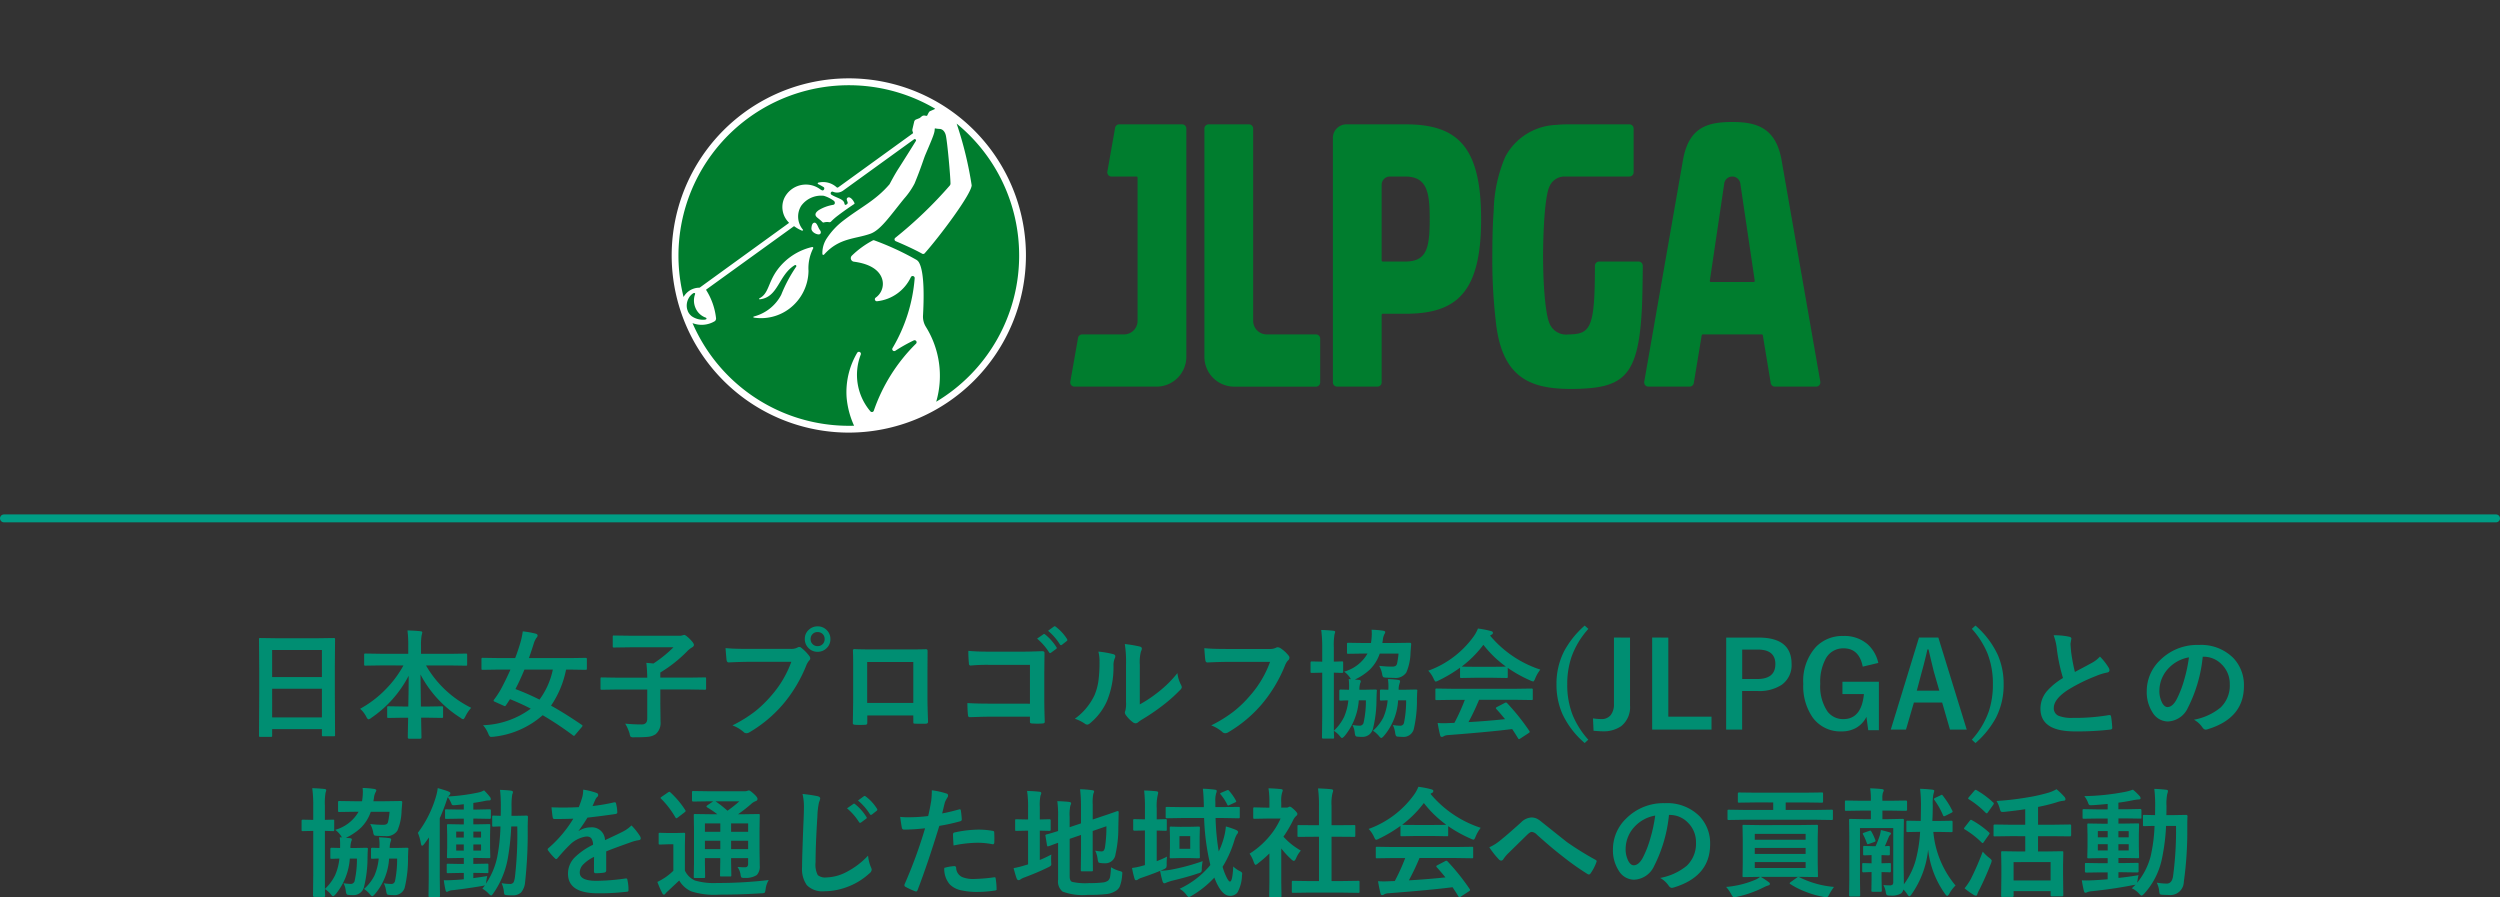 <svg xmlns="http://www.w3.org/2000/svg" width="316" height="113.425"><rect width="100%" height="100%" fill="#333333" stroke="none"/><path d="M34.237 93.14h-1.34a.22.22 0 01-.135-.026.22.22 0 01-.026-.135l.029-5.339v-2.9l-.029-3.918a.249.249 0 01.029-.154.273.273 0 01.139-.022l2.065.029h5.149l2.073-.029q.117 0 .139.037a.273.273 0 01.022.139l-.029 3.472v3.331l.029 5.27q0 .125-.029.146a.252.252 0 01-.132.022h-1.333q-.125 0-.146-.029a.273.273 0 01-.022-.139v-.729H34.4v.813q0 .117-.029.139a.252.252 0 01-.134.022zm.161-2.461h6.292v-3.626H34.4zm0-8.518v3.42h6.292v-3.42zm13.711 1.948l-1.919.029q-.117 0-.139-.029a.252.252 0 01-.022-.132v-1.208q0-.117.029-.139a.252.252 0 01.132-.022l1.919.029h3.494v-1a13.99 13.99 0 00-.1-1.948q.967.022 1.648.1.227.022.227.146 0 .029-.088.4a6.9 6.9 0 00-.073 1.26v1.047h3.735l1.934-.029q.117 0 .139.029a.252.252 0 01.022.132v1.208q0 .117-.029.139a.252.252 0 01-.132.022l-1.934-.029h-3.105a13.408 13.408 0 005.713 5.354 4.383 4.383 0 00-.732 1.084q-.183.359-.286.359a.775.775 0 01-.315-.168 14.366 14.366 0 01-5.076-5.486l.051 4.05h.776l1.846-.029q.132 0 .154.029a.2.2 0 01.029.132v1.143q0 .11-.029.135a.278.278 0 01-.154.026l-1.846-.029h-.747q.007.754.029 1.721.015.688.015.784 0 .154-.168.154h-1.392q-.168 0-.168-.154 0-.571.044-2.5h-.645l-1.846.029q-.117 0-.139-.029a.252.252 0 01-.022-.132v-1.153q0-.117.029-.139a.252.252 0 01.132-.022l1.846.029h.659q.051-1.919.051-3.889a14.532 14.532 0 01-4.724 5.325.782.782 0 01-.352.183q-.117 0-.286-.33a3.368 3.368 0 00-.776-1 13.655 13.655 0 003.23-2.461 13.555 13.555 0 002.249-3.018zm12.949 7.559a10.729 10.729 0 006.028-2.095q-1.194-.623-2.622-1.2-.308.483-.5.762-.088.125-.146.125a.516.516 0 01-.167-.065l-1.084-.483q-.176-.066-.176-.146a.282.282 0 01.059-.139 11.248 11.248 0 00.857-1.3q.637-1.187 1.216-2.49H62.9l-1.875.029q-.125 0-.146-.029a.252.252 0 01-.022-.132v-1.18a.249.249 0 01.029-.154.273.273 0 01.139-.022l1.875.029h2.219q.33-.85.645-1.9a10.214 10.214 0 00.315-1.472 10.971 10.971 0 011.619.286q.256.059.256.256a.539.539 0 01-.168.3 2.745 2.745 0 00-.315.688q-.227.732-.615 1.846h5.266l1.875-.029q.132 0 .154.037a.215.215 0 01.029.139v1.176q0 .117-.037.139a.3.3 0 01-.146.022l-1.875-.029h-.571a12.243 12.243 0 01-1.901 4.558q1.7.938 3.882 2.424.1.066.1.11a.428.428 0 01-.1.176l-.8.945q-.117.161-.183.161a.235.235 0 01-.132-.066 40.177 40.177 0 00-3.823-2.542 11.181 11.181 0 01-6.217 2.722q-.154.015-.33.015t-.33-.4a3.687 3.687 0 00-.659-1.072zm4.094-4.57a30.055 30.055 0 013.04 1.333 9.679 9.679 0 001.685-3.794h-3.589q-.535 1.303-1.135 2.458zm12.81.059l-1.89.029q-.125 0-.146-.029a.252.252 0 01-.022-.132v-1.23q0-.125.029-.146a.273.273 0 01.139-.022l1.89.029h3.853q-.029-1.187-.117-1.875.1.015.293.029.4.029.6.059a15.724 15.724 0 002.534-2.051h-5.442l-2.073.029q-.117 0-.139-.029a.252.252 0 01-.022-.132v-1.191q0-.125.029-.146a.252.252 0 01.132-.022l2.073.029h6.357a.929.929 0 00.256-.059.772.772 0 01.2-.044q.161 0 .659.483.557.549.557.776 0 .19-.256.33a2.891 2.891 0 00-.645.527 17.105 17.105 0 01-3.347 2.637v.645H87.2l1.89-.029q.117 0 .139.029a.273.273 0 01.022.139v1.23a.22.22 0 01-.026.135.22.22 0 01-.135.026l-1.89-.029h-3.735v1.707l.029 2.373a1.848 1.848 0 01-.63 1.575 2.111 2.111 0 01-1 .33q-.525.058-1.711.058a.81.81 0 01-.439-.066 1.062 1.062 0 01-.132-.4 5.381 5.381 0 00-.557-1.26q1.033.1 2.087.1.7 0 .7-.732v-3.681zM91.71 81.92q.945.1 2.878.1h5.354a1.7 1.7 0 00.828-.154.463.463 0 01.256-.088.339.339 0 01.249.1 5.353 5.353 0 011.025 1.045.515.515 0 01.117.293.417.417 0 01-.146.286 2.137 2.137 0 00-.352.593 17.808 17.808 0 01-2.908 4.878 16.633 16.633 0 01-4.254 3.574.754.754 0 01-.41.132.518.518 0 01-.374-.168 4.427 4.427 0 00-1.392-.82 17.141 17.141 0 002.909-1.81 15.11 15.11 0 001.992-1.941 13.354 13.354 0 002.541-4.285H94.6q-.85 0-2.476.073-.234.015-.286-.3-.047-.374-.128-1.509zm11.638-2.747a1.549 1.549 0 011.2.527 1.537 1.537 0 01.417 1.077 1.539 1.539 0 01-.535 1.2 1.562 1.562 0 01-1.084.41 1.549 1.549 0 01-1.2-.527 1.547 1.547 0 01-.417-1.084 1.512 1.512 0 01.535-1.2 1.578 1.578 0 011.084-.403zm0 .718a.854.854 0 00-.667.286.876.876 0 00-.22.6.862.862 0 00.286.674.859.859 0 00.6.22.854.854 0 00.667-.286.886.886 0 00.22-.608.854.854 0 00-.286-.667.859.859 0 00-.6-.215zm12.093 10.546h-5.815v.886q0 .19-.073.242a.517.517 0 01-.256.051q-.293.015-.593.015t-.593-.015q-.315-.015-.315-.183v-.038q.044-2.336.044-2.981v-4.649q0-.879-.029-1.509 0-.212.168-.212.791.044 2.681.044h3.567q2.117 0 2.82-.029.2 0 .2.227v.073l-.015 2.424v3.582q0 .813.073 2.856 0 .256-.286.256-.352.007-.688.007t-.688-.015q-.139 0-.176-.044a.515.515 0 01-.022-.19zm0-1.589v-5.171h-5.83v5.171zm14.744.1v-4.912h-5.237a21.64 21.64 0 00-2.249.088q-.227 0-.227-.256a15.025 15.025 0 01-.073-1.6q1.047.1 2.5.1h4.453q.754 0 2.373-.059.3 0 .3.212v.044L132 84.937v3.589q0 1.062.059 2.71 0 .19-.271.212-.308.022-.659.022t-.659-.022a.448.448 0 01-.242-.059.3.3 0 01-.044-.2v-.6h-5.156q-.586 0-1.4.029-.894.029-1.062.029-.19 0-.212-.227a14.029 14.029 0 01-.073-1.553q1.172.073 2.761.073zm.9-8.225l.8-.549a.138.138 0 01.088-.037.21.21 0 01.127.058 6.438 6.438 0 011.428 1.6.187.187 0 01.044.11.177.177 0 01-.088.132l-.63.461a.2.2 0 01-.117.051.179.179 0 01-.139-.1 7.577 7.577 0 00-1.513-1.731zm1.384-.989l.747-.542a.2.2 0 01.1-.037.235.235 0 01.132.066 5.844 5.844 0 011.421 1.545.255.255 0 01.044.125.185.185 0 01-.088.146l-.6.469a.219.219 0 01-.117.044.179.179 0 01-.139-.1 7.175 7.175 0 00-1.5-1.721zm11.6 9.3a15.66 15.66 0 002.131-1.4 14.485 14.485 0 002.624-2.551 4.243 4.243 0 00.469 1.512 1.138 1.138 0 01.088.256.6.6 0 01-.227.374 19.2 19.2 0 01-2.219 1.97 26.592 26.592 0 01-2.666 1.8q-.212.139-.432.315a.486.486 0 01-.308.117.681.681 0 01-.315-.117 4.219 4.219 0 01-.9-.916.67.67 0 01-.132-.315.507.507 0 01.059-.227 3.887 3.887 0 00.088-1.143v-4.688a14.437 14.437 0 00-.154-2.615 15.857 15.857 0 011.882.315q.271.066.271.256a.954.954 0 01-.117.381 5.419 5.419 0 00-.139 1.663zm-5.237-6.672a11.8 11.8 0 011.9.33q.242.066.242.271a.527.527 0 01-.044.19 2.285 2.285 0 00-.183 1.018 11.3 11.3 0 01-.813 4.409 7.624 7.624 0 01-2.125 2.815.7.7 0 01-.388.2.536.536 0 01-.286-.117 5.347 5.347 0 00-1.274-.63 7.715 7.715 0 002.49-2.988 7.406 7.406 0 00.483-1.736 18.009 18.009 0 00.146-2.5 4.959 4.959 0 00-.146-1.265zm13.389-.432q.945.1 2.878.1h5.356a1.7 1.7 0 00.828-.154.425.425 0 01.227-.059.781.781 0 01.278.073 4.3 4.3 0 011.1.989.4.4 0 01.1.256.508.508 0 01-.212.374 2.137 2.137 0 00-.344.586 17.956 17.956 0 01-2.907 4.877 16.6 16.6 0 01-4.255 3.575.754.754 0 01-.41.132.518.518 0 01-.374-.169 4.427 4.427 0 00-1.392-.82A17.141 17.141 0 00156 89.881a14.516 14.516 0 001.994-1.941 13.269 13.269 0 002.542-4.278h-5.42q-.9 0-2.476.073-.234.022-.286-.3-.054-.373-.131-1.509zm18.73 9.708a6.518 6.518 0 00.886.088.487.487 0 00.513-.344 12.552 12.552 0 00.3-2.856h-.9a7.941 7.941 0 01-1.787 4.5q-.234.256-.33.256t-.257-.215a2.953 2.953 0 00-.776-.689q.007.315.022.615l.007.202q0 .125-.037.146a.229.229 0 01-.132.022h-1.215q-.145.004-.145-.168l.029-2.622v-5.548h-.029l-1.3.029q-.1 0-.125-.029a.323.323 0 01-.022-.146v-1.114q0-.161.146-.161l1.3.029h.029V81.89a16.118 16.118 0 00-.128-2.263q.828.022 1.538.1.227.022.227.154a2.17 2.17 0 01-.081.3 7.977 7.977 0 00-.088 1.663v1.787l1.018-.029q.117 0 .139.029a.252.252 0 01.022.132v1.113a.249.249 0 01-.029.154.229.229 0 01-.132.022l-.314-.005q-.322-.015-.7-.022v7.338a5.98 5.98 0 001.289-1.736 6.976 6.976 0 00.542-2.1q-.41.007-.74.022l-.242.007q-.117 0-.139-.029a.273.273 0 01-.022-.139V87.31q0-.154.161-.154l1.069.029q.007-.271.007-.491a6.469 6.469 0 00-.051-.857 2.4 2.4 0 01.3.015.837.837 0 01-.139-.2 3.03 3.03 0 00-.735-.757 4.9 4.9 0 002.952-2.285h-.447l-1.963.029a.267.267 0 01-.161-.029.252.252 0 01-.022-.132v-1.083q0-.1.037-.125a.3.3 0 01.146-.022l1.963.029h.886l.044-.315a7.166 7.166 0 00.059-.85 4.386 4.386 0 00-.029-.513 11.475 11.475 0 011.428.117q.3.051.3.183a.625.625 0 01-.11.271 2.061 2.061 0 00-.19.718l-.066.388h1.473l1.992-.029q.183 0 .183.161l-.085 1.087a6.7 6.7 0 01-.527 2.5 1.617 1.617 0 01-1.545.688q-.374 0-.974-.029-.359-.015-.425-.088a.864.864 0 01-.117-.388 3.636 3.636 0 00-.374-1.018 13.918 13.918 0 001.589.1.987.987 0 00.483-.088.5.5 0 00.19-.315 9.273 9.273 0 00.183-1.245H174.4a5.186 5.186 0 01-1.238 2.007 7.2 7.2 0 01-1.911 1.276l.513.044q.242.022.242.183a.734.734 0 01-.081.242 3.094 3.094 0 00-.1.82h.6l1.414-.029q.2 0 .2.125a.2.2 0 01-.007.044q-.015.19-.029.52-.007.388-.015.454a15.413 15.413 0 01-.447 3.823 1.354 1.354 0 01-1.4 1.018 4.532 4.532 0 01-.586-.029.277.277 0 01-.231-.115 1.552 1.552 0 01-.088-.41 2.628 2.628 0 00-.285-.947zm2.593.725a5.567 5.567 0 001.311-1.677 7.146 7.146 0 00.545-2.168q-.344.007-.615.022l-.2.007q-.117 0-.139-.029a.252.252 0 01-.022-.132v-1.084q0-.146.161-.146l.9.029q.015-.256.015-.447a4.981 4.981 0 00-.073-.9 11.281 11.281 0 011.289.1q.256.022.256.183a.959.959 0 01-.059.234 2.49 2.49 0 00-.125.828h.754l1.421-.029q.19 0 .19.125a.2.2 0 01-.007.044q-.015.19-.029.52-.007.388-.015.454a15.931 15.931 0 01-.409 3.898 1.335 1.335 0 01-1.414.945q-.242 0-.6-.029-.19-.022-.234-.11a1.508 1.508 0 01-.1-.4 3.409 3.409 0 00-.286-.959 6.164 6.164 0 00.9.088.463.463 0 00.505-.359 13.717 13.717 0 00.271-2.849h-1.013a7.587 7.587 0 01-1.8 4.5q-.234.256-.33.256t-.256-.2a3.37 3.37 0 00-.792-.715zm10.049-3.9l-1.985.029a.249.249 0 01-.154-.029.252.252 0 01-.022-.132v-1.136q0-.117.029-.139a.3.3 0 01.146-.022l1.985.029h7.991l1.985-.029a.249.249 0 01.154.029.252.252 0 01.022.132v1.128a.22.22 0 01-.026.135.257.257 0 01-.15.026l-1.985-.029h-4.629a28.59 28.59 0 01-1.34 2.82q2.344-.132 4.622-.374-.688-.842-1.091-1.274a.207.207 0 01-.066-.125q0-.073.154-.146l.959-.5a.361.361 0 01.161-.059.241.241 0 01.154.088 27.663 27.663 0 012.793 3.493.232.232 0 01.051.125q0 .073-.125.154l-1.04.681a.453.453 0 01-.176.088q-.059 0-.125-.1-.3-.505-.747-1.172-2.908.366-8.1.762a1.22 1.22 0 00-.542.139.4.4 0 01-.256.088q-.161 0-.205-.212a15.708 15.708 0 01-.315-1.545q.344.029.725.029t.908-.029l.483-.015a25.215 25.215 0 001.318-2.908zm11.1-3.823a4.706 4.706 0 00-.645 1.121q-.146.374-.256.374a1.174 1.174 0 01-.344-.117 16.919 16.919 0 01-2.868-1.594v1.113q0 .117-.029.139a.252.252 0 01-.132.022l-1.7-.029h-2.307l-1.7.029q-.117 0-.139-.029a.252.252 0 01-.022-.132v-1.142a17.366 17.366 0 01-2.717 1.619 1.079 1.079 0 01-.359.139q-.1 0-.271-.374a3.493 3.493 0 00-.674-1 12.164 12.164 0 005.757-4.358 4.682 4.682 0 00.527-.974 11.339 11.339 0 011.619.315q.271.066.271.205a.251.251 0 01-.146.242 1.208 1.208 0 00-.212.132 13.907 13.907 0 006.343 4.295zm-9.924-.388q.264.029 1.648.029h2.307q1.289 0 1.619-.029a13.745 13.745 0 01-2.843-2.75 13.9 13.9 0 01-2.736 2.746zm16-4.761a10.576 10.576 0 00-2.146 3.589 10.686 10.686 0 00-.523 3.415 10.4 10.4 0 00.681 3.882 10.759 10.759 0 001.979 3.118l-.454.425a10.849 10.849 0 01-2.827-3.7 9.14 9.14 0 01-.739-3.725 9.038 9.038 0 01.974-4.2 11.691 11.691 0 012.593-3.223zm5.266 1.1v8.577a3.061 3.061 0 01-1.114 2.617 3.925 3.925 0 01-2.388.652q-.256 0-1.106-.066l-.073-1.567a8.155 8.155 0 001.062.088 1.433 1.433 0 001.2-.535 2.2 2.2 0 00.388-1.384v-8.386zm4.841 0v10h5.457v1.633h-7.5V80.586zm7.317 0h4.109q4.153 0 4.153 3.333a3.037 3.037 0 01-1.238 2.629 5.142 5.142 0 01-3.04.791h-1.971v4.88h-2.021zm2.021 1.516v3.721h1.9q2.292 0 2.292-1.89 0-1.831-2.219-1.831zm17.204 1.688l-1.97.469q-.447-2.314-2.417-2.314a2.487 2.487 0 00-2.241 1.273 6.135 6.135 0 00-.71 3.2 5.663 5.663 0 00.9 3.486 2.432 2.432 0 002.02.986q2.292 0 2.6-3.164h-2.715v-1.56h4.607v6.124h-1.348l-.227-1.692a3.224 3.224 0 01-1.37 1.436 3.662 3.662 0 01-1.75.41 4.317 4.317 0 01-3.684-1.772 6.955 6.955 0 01-1.179-4.241 6.415 6.415 0 011.6-4.666A4.648 4.648 0 01233 80.388a4.457 4.457 0 013.076 1.055 4.486 4.486 0 011.342 2.352zm7.588-3.208l3.589 11.637h-2.117l-.989-3.42h-3.574l-1 3.42h-1.922l3.567-11.638zm.125 6.716l-.681-2.358q-.132-.5-.688-2.864h-.132q-.374 1.633-.718 2.849l-.63 2.373zm4.57-8.232a11.053 11.053 0 012.82 3.713 9.136 9.136 0 01.739 3.711 9.1 9.1 0 01-.967 4.219 11.465 11.465 0 01-2.593 3.21l-.46-.429a10.439 10.439 0 002.146-3.582 10.644 10.644 0 00.514-3.418 10.468 10.468 0 00-.674-3.882 10.731 10.731 0 00-1.985-3.127zm9.88 1.23a8.5 8.5 0 011.97.183q.271.066.271.234l-.11.63q0 .146.073 1.011a22.769 22.769 0 00.483 2.578q.447-.242 1.1-.586l1.032-.556a3.819 3.819 0 001.033-.806 7.484 7.484 0 011.1 1.406.586.586 0 01.1.315q0 .256-.3.3a7.194 7.194 0 00-1.443.454 21.6 21.6 0 00-3.523 1.75q-1.767 1.165-1.767 2.271a1.024 1.024 0 00.623 1 4.525 4.525 0 001.765.256 25.626 25.626 0 004.578-.352.8.8 0 01.1-.007q.139 0 .176.19a13.045 13.045 0 01.146 1.4q.022.227-.271.249a35.252 35.252 0 01-4.468.227q-4.336 0-4.336-2.878a3.406 3.406 0 01.872-2.271 8.667 8.667 0 011.978-1.6 21.6 21.6 0 01-.776-3.655 7.155 7.155 0 00-.406-1.744zm18.845 2.7a18.147 18.147 0 01-1.875 6.46A2.916 2.916 0 01274 91.195a2.285 2.285 0 01-1.919-1.143 4.734 4.734 0 01-.732-2.71 5.379 5.379 0 011.692-3.9 6.608 6.608 0 014.878-1.919 5.748 5.748 0 014.395 1.67 4.96 4.96 0 011.318 3.53q0 4.072-4.622 5.464a.852.852 0 01-.22.037q-.22 0-.425-.308a3.136 3.136 0 00-1.047-.945 7.373 7.373 0 003.369-1.545 3.845 3.845 0 001.157-2.937 3.421 3.421 0 00-1.047-2.534 3.154 3.154 0 00-2.307-.945zm-1.743.088a4.611 4.611 0 00-2.563 1.362 4.135 4.135 0 00-1.172 2.776 3.238 3.238 0 00.374 1.663q.293.483.645.483.615 0 1.128-.916a12.864 12.864 0 001-2.578 18.855 18.855 0 00.588-2.784zM43.418 111.638a6.518 6.518 0 00.886.088.487.487 0 00.513-.344 12.552 12.552 0 00.3-2.856h-.9a7.941 7.941 0 01-1.787 4.5q-.234.256-.33.256t-.256-.212a2.953 2.953 0 00-.776-.688q.007.315.022.615l.007.205q0 .125-.037.146a.229.229 0 01-.132.022h-1.216q-.146 0-.146-.168l.029-2.622v-5.555h-.029l-1.3.029q-.1 0-.125-.029a.323.323 0 01-.022-.146v-1.114q0-.161.146-.161l1.3.029h.029v-1.743a16.118 16.118 0 00-.125-2.263q.828.022 1.538.1.227.022.227.154a2.17 2.17 0 01-.081.3 7.977 7.977 0 00-.088 1.663v1.787l1.018-.029q.117 0 .139.029a.252.252 0 01.022.132v1.113a.249.249 0 01-.029.154.229.229 0 01-.132.022l-.315-.007q-.322-.015-.7-.022v7.339a5.98 5.98 0 001.289-1.736 6.976 6.976 0 00.542-2.1q-.41.007-.74.022l-.242.007q-.117 0-.139-.029a.273.273 0 01-.022-.139v-1.077q0-.154.161-.154l1.069.029q.007-.271.007-.491a6.469 6.469 0 00-.051-.857 2.4 2.4 0 01.3.015.837.837 0 01-.139-.2 3.03 3.03 0 00-.732-.762 4.9 4.9 0 002.952-2.285h-.447l-1.963.029a.267.267 0 01-.161-.029.252.252 0 01-.022-.132v-1.078q0-.1.037-.125a.3.3 0 01.146-.022l1.963.029h.886l.044-.315a7.166 7.166 0 00.059-.85 4.386 4.386 0 00-.029-.513 11.475 11.475 0 011.428.117q.3.051.3.183a.625.625 0 01-.11.271 2.061 2.061 0 00-.19.718l-.066.388h1.472l1.992-.029q.183 0 .183.161l-.088 1.084a6.7 6.7 0 01-.527 2.5 1.617 1.617 0 01-1.545.688q-.374 0-.974-.029-.359-.015-.425-.088a.864.864 0 01-.117-.388 3.636 3.636 0 00-.374-1.018 13.918 13.918 0 001.589.1.987.987 0 00.483-.088.5.5 0 00.19-.315 9.273 9.273 0 00.183-1.245h-2.373a5.186 5.186 0 01-1.238 2.007 7.2 7.2 0 01-1.912 1.282l.513.044q.242.022.242.183a.734.734 0 01-.081.242 3.094 3.094 0 00-.1.82h.6l1.414-.029q.2 0 .2.125a.2.2 0 01-.007.044q-.015.19-.029.52-.007.388-.015.454a15.413 15.413 0 01-.447 3.823 1.354 1.354 0 01-1.4 1.018 4.532 4.532 0 01-.586-.029.277.277 0 01-.227-.117 1.552 1.552 0 01-.088-.41 2.628 2.628 0 00-.288-.948zm2.593.725a5.567 5.567 0 001.311-1.677 7.146 7.146 0 00.549-2.168q-.344.007-.615.022l-.2.007q-.117 0-.139-.029a.252.252 0 01-.022-.132v-1.084q0-.146.161-.146l.9.029q.015-.256.015-.447a4.981 4.981 0 00-.073-.9 11.281 11.281 0 011.289.1q.256.022.256.183a.959.959 0 01-.059.234 2.49 2.49 0 00-.125.828h.754l1.421-.029q.19 0 .19.125a.2.2 0 01-.007.044q-.015.19-.029.52-.007.388-.015.454a15.931 15.931 0 01-.417 3.9 1.335 1.335 0 01-1.414.945q-.242 0-.6-.029-.19-.022-.234-.11a1.508 1.508 0 01-.1-.4 3.409 3.409 0 00-.286-.959 6.164 6.164 0 00.9.088.463.463 0 00.505-.359 13.717 13.717 0 00.271-2.849H49.18a7.587 7.587 0 01-1.8 4.5q-.234.256-.33.256t-.256-.2a3.37 3.37 0 00-.783-.717zm19.16-9.243l1.377-.029a.162.162 0 01.183.183q-.031 1.021-.031 1.421a56.346 56.346 0 01-.33 6.826 2.323 2.323 0 01-.505 1.289 1.541 1.541 0 01-1.128.359 6.355 6.355 0 01-.718-.029q-.227-.022-.264-.1a1.5 1.5 0 01-.066-.41 3.788 3.788 0 00-.286-1 5.744 5.744 0 001.018.1.529.529 0 00.5-.212 2.661 2.661 0 00.176-.732 47.179 47.179 0 00.286-6.321h-.762a30.835 30.835 0 01-.469 4.226 11.178 11.178 0 01-1.846 4.3q-.154.2-.227.2t-.286-.212a3.309 3.309 0 00-.82-.652l.33-.425a3.479 3.479 0 01-.344.081q-1.8.308-3.721.535a1.513 1.513 0 00-.571.139.375.375 0 01-.205.073q-.1 0-.154-.256-.1-.4-.212-1.216.146.007.344.007.4 0 1-.037.564-.022 1.187-.088v-.8h-.469l-1.531.029q-.117 0-.139-.029a.252.252 0 01-.022-.132v-.872q0-.117.029-.139a.252.252 0 01.132-.022l1.531.029h.469v-.759h-.366l-1.582.029a.267.267 0 01-.161-.029.252.252 0 01-.022-.132l.029-1.216v-1.53l-.029-1.245q0-.1.037-.125a.3.3 0 01.146-.022l1.582.029h.366v-.725h-.557l-1.648.029q-.125 0-.146-.029a.252.252 0 01-.022-.132v-.886q0-.117.029-.139a.273.273 0 01.139-.022l1.648.029h.557v-.674q-.725.088-1.1.117-.132.007-.2.007a.265.265 0 01-.205-.066 1.652 1.652 0 01-.1-.227 3.728 3.728 0 00-.425-.732q-.015.029-.132.388a23.747 23.747 0 01-.879 2.278v7.529l.029 2.271q0 .117-.029.139a.252.252 0 01-.132.022h-1.128q-.117 0-.139-.029a.252.252 0 01-.022-.132l.029-2.271v-3.376q0-.52.029-1.721l-.6.828q-.176.22-.271.22t-.146-.271a6.329 6.329 0 00-.388-1.362 14.179 14.179 0 002.292-4.592 6.138 6.138 0 00.22-1.062q1.047.3 1.355.432.242.1.242.227a.434.434 0 01-.176.286 1.491 1.491 0 00-.11.117 24.236 24.236 0 003.9-.52 2.5 2.5 0 00.645-.256 8.724 8.724 0 01.762.857.454.454 0 01.088.249q0 .168-.2.168a2.6 2.6 0 00-.447.044q-.8.168-1.56.271v.842h.425l1.646-.035q.146 0 .146.161v.886q0 .161-.146.161l-1.648-.029h-.425v.725h.381l1.582-.029a.267.267 0 01.161.029.191.191 0 01.022.117l-.029 1.245v1.534l.029 1.216q0 .117-.029.139a.347.347 0 01-.154.022l-1.582-.029h-.381v.752h.2l1.531-.029a.249.249 0 01.154.029.252.252 0 01.022.132v.872a.22.22 0 01-.026.135.257.257 0 01-.15.026l-1.531-.029h-.2v.664q.938-.125 1.758-.264-.081.366-.117.674l-.051.3a9.429 9.429 0 001.443-3.435 23.5 23.5 0 00.4-3.809q-.366.007-.667.022l-.22.007q-.117 0-.139-.029a.273.273 0 01-.022-.139v-1.063q0-.125.029-.146a.252.252 0 01.132-.022l.916.029q.015-.374.015-1.15a17.85 17.85 0 00-.1-2.131q.754.022 1.392.1.242.051.242.168a.629.629 0 01-.044.19.881.881 0 00-.059.2 8.846 8.846 0 00-.073 1.531q0 .732-.015 1.091zm-4.365 4.395v-.776h-.974v.776zm-3.142 0h.959v-.776h-.959zm3.142-2.4h-.974v.747h.974zm-3.142.747h.959v-.747h-.959zm16.055-6.05a8.4 8.4 0 011.707.425.252.252 0 01.183.256.264.264 0 01-.1.22 1.114 1.114 0 00-.256.359q-.029.073-.1.22-.132.315-.256.593a24.252 24.252 0 002.732-.469.635.635 0 01.088-.007q.117 0 .154.161a5.2 5.2 0 01.154 1.077v.048q0 .161-.256.2-1.75.256-3.516.454a19.436 19.436 0 01-1.121 1.663l.015.029a2.712 2.712 0 011.5-.461 1.652 1.652 0 011.825 1.615q1.538-.71 2.212-1.055a4.439 4.439 0 001.135-.806 8.252 8.252 0 011.055 1.318.629.629 0 01.117.33q0 .168-.227.212a4.918 4.918 0 00-.916.227q-2.2.776-3.223 1.194v2.417q0 .227-.286.271a7.209 7.209 0 01-1.062.073q-.2 0-.2-.242 0-1.289.015-1.824a4.61 4.61 0 00-1.458 1.047 1.446 1.446 0 00-.352.945q0 1.033 2.08 1.033a26.742 26.742 0 003.735-.3h.044q.146 0 .161.168a5.628 5.628 0 01.139 1.23v.051q0 .227-.168.227a29.484 29.484 0 01-3.713.2q-3.765 0-3.765-2.476a2.909 2.909 0 01.835-2.043 8.652 8.652 0 012.329-1.611 1.445 1.445 0 00-.227-.828.721.721 0 00-.586-.212h-.088a3.683 3.683 0 00-2.073 1.084q-.7.681-1.5 1.633-.11.132-.183.132t-.161-.1a6.45 6.45 0 01-.857-.989.252.252 0 01-.059-.139.218.218 0 01.1-.161 15.465 15.465 0 003.142-3.721q-1.047.044-2.4.044-.168 0-.212-.242-.051-.286-.146-1.238.718.029 1.509.029.952 0 1.941-.051a12.315 12.315 0 00.447-1.289 3.82 3.82 0 00.112-.916zm19.5 9.771q.542.044.945.044t.4-.439v-.718h-2.153v.4l.029 1.743a.257.257 0 01-.026.15.2.2 0 01-.128.026H91.18q-.125 0-.146-.029a.3.3 0 01-.022-.146l.029-1.743v-.4H89.1v.571l.029 1.765a.238.238 0 01-.026.143.22.22 0 01-.135.026h-1.1a.249.249 0 01-.154-.029.273.273 0 01-.022-.139l.029-1.75v-4.217l-.029-1.787q0-.117.029-.139a.3.3 0 01.146-.022l2 .029h.806a12.427 12.427 0 00-1.289-.872q-.088-.066-.088-.117t.117-.146l.74-.5H89.6l-1.963.029q-.168 0-.168-.146v-1a.267.267 0 01.031-.162.273.273 0 01.139-.022l1.963.029h4.453a1.215 1.215 0 00.388-.044.62.62 0 01.227-.059q.139 0 .615.432t.461.645q0 .2-.256.286a1.751 1.751 0 00-.571.374 20.011 20.011 0 01-1.633 1.274h.557l2.021-.029a.232.232 0 01.146.029.252.252 0 01.022.132l-.029 1.926v2.307l.029 2.131a1.548 1.548 0 01-.374 1.187 2.568 2.568 0 01-1.531.359.907.907 0 01-.41-.051.81.81 0 01-.1-.293 2.273 2.273 0 00-.394-1.033zm-.806-2.256h2.153v-1.057h-2.153zm2.153-3.252h-2.153v1.062h2.153zm-5.466 1.067h1.948v-1.062H89.1zm0 2.19h1.948v-1.062H89.1zm4.351-6.042h-3.01a12.523 12.523 0 011.509 1.187 14.6 14.6 0 001.5-1.188zm3.721 9.946a2.793 2.793 0 00-.4 1.187q-.059.374-.146.432a.939.939 0 01-.41.059q-2.644.168-5.325.168a9.4 9.4 0 01-3.523-.417 3.359 3.359 0 01-1.516-1.37l-1.428 1.34a3.549 3.549 0 00-.3.293.251.251 0 01-.212.154q-.11 0-.212-.2a13.961 13.961 0 01-.608-1.406 9.055 9.055 0 00.864-.483 7.142 7.142 0 001.157-.93v-3.347h-.63l-1.047.037q-.132 0-.161-.037a.3.3 0 01-.022-.146v-1.143q0-.117.037-.139a.3.3 0 01.146-.022l1.047.029h.872l1.077-.029q.125 0 .146.029a.252.252 0 01.022.132l-.029 1.428v3.193a2.582 2.582 0 001.268 1.247 8.483 8.483 0 002.82.315 54.54 54.54 0 006.511-.374zm-12.409-11.053a11.2 11.2 0 011.846 2.2.288.288 0 01.059.125q0 .059-.146.176l-.842.645a.6.6 0 01-.19.1q-.051 0-.125-.117a11.072 11.072 0 00-1.794-2.344q-.081-.066-.081-.11t.139-.146l.806-.549a.408.408 0 01.183-.081q.057.006.145.101zm16.677.176a18.7 18.7 0 011.875.271q.359.088.359.286a1.815 1.815 0 01-.154.5 10.078 10.078 0 00-.205 1.824q-.227 3.56-.227 5.764a2.877 2.877 0 00.278 1.611 1.479 1.479 0 001.1.293 5.815 5.815 0 002.629-.74 9.9 9.9 0 002.629-2.021 4.9 4.9 0 00.344 1.428 1.132 1.132 0 01.117.359.7.7 0 01-.3.469 8.439 8.439 0 01-2.915 1.75 8.089 8.089 0 01-2.769.5 2.76 2.76 0 01-2.219-.769 3.55 3.55 0 01-.6-2.292q0-1.4.212-6.482.022-.762.022-1.04a7.078 7.078 0 00-.176-1.711zm5.625 1.816l.8-.557a.138.138 0 01.088-.037.21.21 0 01.132.066 6.394 6.394 0 011.428 1.611.187.187 0 01.044.11.159.159 0 01-.088.125l-.63.469a.219.219 0 01-.117.044.181.181 0 01-.139-.088 7.377 7.377 0 00-1.518-1.743zm1.384-.989l.747-.542a.2.2 0 01.1-.037.235.235 0 01.132.066 5.7 5.7 0 011.421 1.545.255.255 0 01.044.125.185.185 0 01-.088.146l-.6.469a.219.219 0 01-.117.044.179.179 0 01-.139-.1 7.175 7.175 0 00-1.499-1.715zm10.635 1.633q.93-.168 2.131-.505a.257.257 0 01.085-.019q.139 0 .154.161.088.6.11 1.077v.066q0 .168-.227.22a23.87 23.87 0 01-2.607.571q-1.487 4.849-2.747 8.115-.066.176-.183.176a.621.621 0 01-.146-.029 9.76 9.76 0 01-1.2-.557.24.24 0 01-.139-.212.276.276 0 01.015-.088 59.582 59.582 0 002.6-7.1 25.781 25.781 0 01-2.622.168.274.274 0 01-.315-.242q-.081-.4-.212-1.37a8.072 8.072 0 001.113.051 19.773 19.773 0 002.424-.154q.176-.688.381-1.875a10.636 10.636 0 00.082-1.378 9.389 9.389 0 011.882.417.233.233 0 01.168.242.427.427 0 01-.073.242 4.483 4.483 0 00-.315.593q-.081.293-.205.828-.102.427-.154.603zm.271 6.885a5.726 5.726 0 011.274-.227.207.207 0 01.227.212 1.337 1.337 0 00.732 1.157 3.637 3.637 0 001.56.256 21.97 21.97 0 002.52-.212.215.215 0 01.051-.007q.117 0 .132.139a9.144 9.144 0 01.117 1.311.6.6 0 01.007.073q0 .146-.242.161a13.95 13.95 0 01-2.043.168 8.966 8.966 0 01-2.432-.256 2.8 2.8 0 01-1.23-.718 3.012 3.012 0 01-.673-2.056zm1.172-2.834q-.066-1.062-.066-1.362a.3.3 0 01.059-.22.423.423 0 01.212-.081 14.723 14.723 0 012.922-.344 10.675 10.675 0 011.758.146.475.475 0 01.212.066.212.212 0 01.044.161q.022.308.022.688 0 .227-.007.505t-.176.286a.454.454 0 01-.11-.015 9.693 9.693 0 00-1.86-.176 15.614 15.614 0 00-3.01.346zm19.9 2.747a4.3 4.3 0 001.084.476.971.971 0 01.293.11.181.181 0 01.059.154q0 .059-.022.234a5.06 5.06 0 01-.293 1.443 1.29 1.29 0 01-.52.579 2.754 2.754 0 01-1.2.4 19.624 19.624 0 01-2.351.1 7.266 7.266 0 01-3.164-.417 1.633 1.633 0 01-.571-1.487v-4.68q-.4.139-.879.322-.264.1-.322.11a.427.427 0 01-.1.022q-.066 0-.1-.139l-.19-1.172a.5.5 0 01-.015-.1q0-.051.132-.1.608-.146 1.472-.432v-1.645q.007-.2.007-.4a13.832 13.832 0 00-.1-1.729q.762.022 1.443.088.3.044.3.168a.832.832 0 01-.1.315 5.7 5.7 0 00-.088 1.421v1.3l1.436-.483v-2.185a18.645 18.645 0 00-.117-2.131 11.6 11.6 0 011.531.125q.242.022.242.161a1.261 1.261 0 01-.1.3 5.544 5.544 0 00-.074 1.35v1.89l1.157-.39q.806-.264 1.523-.52.4-.146.439-.154h.037q.125 0 .125.154l-.044 1.919a14.776 14.776 0 01-.359 3.384 1.284 1.284 0 01-1.289 1.143 4.039 4.039 0 01-.557-.029q-.256-.022-.308-.1a1.4 1.4 0 01-.1-.4 3.388 3.388 0 00-.315-1.077 3.517 3.517 0 00.791.1.34.34 0 00.3-.117.982.982 0 00.154-.439 16.511 16.511 0 00.176-2.622l-1.736.6v2.607l.029 2.329a.22.22 0 01-.026.135.238.238 0 01-.143.026h-1.2q-.117 0-.139-.029a.252.252 0 01-.022-.132l.029-2.329v-2.107l-1.436.491v4.753q0 .535.286.681a7.31 7.31 0 002.153.161 12.973 12.973 0 001.772-.081 1.372 1.372 0 00.645-.234.881.881 0 00.264-.535 8.488 8.488 0 00.101-1.156zm-7.537-1.6a4.064 4.064 0 00-.029.527q0 .2.007.4t.015.249a.341.341 0 01-.059.231 1.625 1.625 0 01-.344.209q-1.187.593-2.988 1.274a1.984 1.984 0 00-.491.242.364.364 0 01-.256.1q-.146 0-.227-.183-.161-.425-.4-1.333a11.578 11.578 0 001.487-.374l.344-.1v-4.264h-.125l-1.362.029q-.117 0-.132-.029a.328.328 0 01-.015-.132v-1.142a.27.27 0 01.022-.146.21.21 0 01.125-.022l1.362.029h.125v-1.407a13.79 13.79 0 00-.125-2.2q.864.022 1.553.1.242.022.242.183a1.261 1.261 0 01-.1.3 6 6 0 00-.088 1.421v1.6l1.23-.029q.146 0 .146.168v1.143q0 .161-.146.161l-1.23-.029v3.706q.654-.261 1.46-.686zm16.21 4.324a11.008 11.008 0 003.889-3 29.371 29.371 0 01-.789-5.946h-2.661l-2.039.033q-.117 0-.139-.037a.273.273 0 01-.022-.139v-1.1q0-.117.029-.139a.252.252 0 01.132-.018l2.043.029h2.622v-.185q-.026-1.344-.122-2.144a13.939 13.939 0 011.509.117q.242.022.242.168a.8.8 0 01-.073.293 3.107 3.107 0 00-.1 1.04v.7h.85l2.07-.018a.232.232 0 01.146.029.252.252 0 01.022.132v1.1q0 .125-.037.154a.229.229 0 01-.132.022l-2.072-.037h-.82a30.283 30.283 0 00.4 4.233 9.624 9.624 0 00.618-1.633 7.9 7.9 0 00.286-1.531 11.221 11.221 0 011.289.439q.256.125.256.271a.5.5 0 01-.154.286 3.422 3.422 0 00-.33.806 13.849 13.849 0 01-1.479 3.3 7.741 7.741 0 00.6 1.509q.212.359.33.359.33 0 .417-1.912a3.2 3.2 0 00.762.549 1.222 1.222 0 01.3.183.233.233 0 01.066.183q0 .059-.022.249a4.742 4.742 0 01-.557 2.1 1.134 1.134 0 01-.974.447q-1.084 0-1.963-2.307a12.235 12.235 0 01-2.834 2.278 1.589 1.589 0 01-.388.183q-.1 0-.315-.286a2.751 2.751 0 00-.856-.76zm2.915-3.494q-.1.6-.11.9a1 1 0 01-.066.476 1 1 0 01-.381.168q-1.3.454-3.42.959l-.542.183a1.016 1.016 0 01-.315.117q-.139 0-.227-.227a11.971 11.971 0 01-.315-1.348q-.725.315-2.336.872a1.653 1.653 0 00-.454.212.421.421 0 01-.256.1q-.132 0-.19-.2a12.084 12.084 0 01-.315-1.348 8.034 8.034 0 001.3-.271l.33-.088v-4.38h-.029l-1.3.029q-.154 0-.154-.168v-1.112a.267.267 0 01.029-.161.232.232 0 01.125-.022l1.333.029v-1.372a20.292 20.292 0 00-.1-2.278q.82.022 1.545.1.227.022.227.168a1.774 1.774 0 01-.059.315 6.082 6.082 0 00-.125 1.663v1.406l1.113-.029q.117 0 .139.037a.3.3 0 01.022.146v1.121q0 .125-.029.146a.252.252 0 01-.132.022l-.337-.007q-.344-.015-.776-.022v3.867a11.441 11.441 0 001.3-.571 8.811 8.811 0 00-.044.93 1 1 0 01-.066.476 1.087 1.087 0 01-.366.22 3.918 3.918 0 01-.366.161 8.77 8.77 0 001.545-.176 26.393 26.393 0 003.801-1.042zm-1.67-4.336l1.135-.029a.267.267 0 01.161.029.273.273 0 01.022.139l-.029 1.157v1.348l.029 1.165q0 .125-.037.146a.3.3 0 01-.146.022l-1.135-.029h-1.173l-1.15.029q-.125 0-.146-.029a.273.273 0 01-.022-.139l.029-1.165v-1.347l-.029-1.157q0-.125.029-.146a.273.273 0 01.139-.022l1.15.029zm.1 2.776v-1.6h-1.361v1.6zm4.922-7.317a6.527 6.527 0 01.857 1.23.236.236 0 01.037.1q0 .081-.2.154l-.652.3a.531.531 0 01-.176.066q-.059 0-.117-.139a6.371 6.371 0 00-.828-1.267.187.187 0 01-.059-.1q0-.066.176-.132l.674-.286a.6.6 0 01.146-.037q.048.002.144.112zm10.094 12.855l-2.014.029q-.117 0-.139-.029a.252.252 0 01-.022-.132v-1.186a.238.238 0 01.026-.143.22.22 0 01.135-.026l2.014.029h1.26v-5.6h-.674l-1.89.015a.229.229 0 01-.132-.022.229.229 0 01-.025-.135v-1.186q0-.11.029-.132a.3.3 0 01.125-.015l1.89.015h.674v-2.388a16.512 16.512 0 00-.118-2.263q.967.029 1.663.1.242.029.242.154a.725.725 0 01-.073.315 5.7 5.7 0 00-.125 1.648v2.432h.945l1.89-.015a.27.27 0 01.146.022.21.21 0 01.022.125v1.188q0 .117-.037.139a.328.328 0 01-.132.015l-1.89-.015h-.945v5.6h1.362l2-.029a.249.249 0 01.154.029.273.273 0 01.022.139v1.192q0 .117-.029.139a.3.3 0 01-.146.022l-2-.029zm-7.514-4.922a10.568 10.568 0 002.468-2.146 9.407 9.407 0 001.45-2.292h-1.7l-1.588.03a.232.232 0 01-.147-.03.252.252 0 01-.022-.132v-1.114q0-.117.037-.146a.229.229 0 01.132-.022l1.589.037h.286v-.616a10.733 10.733 0 00-.117-1.831q.806.022 1.56.1.242.022.242.154a.939.939 0 01-.088.315 3.921 3.921 0 00-.1 1.194v.681h.63a.526.526 0 00.286-.066.452.452 0 01.168-.059q.146 0 .557.388t.4.542a.321.321 0 01-.146.242 1.893 1.893 0 00-.344.435 15.047 15.047 0 01-1.274 2.19 8.845 8.845 0 002.2 1.758 3.487 3.487 0 00-.6.974q-.154.33-.286.33a.593.593 0 01-.3-.183 11.039 11.039 0 01-1.289-1.392v4.219l.029 1.765a.232.232 0 01-.029.146.347.347 0 01-.151.021h-1.2a.249.249 0 01-.154-.029.273.273 0 01-.022-.139l.029-1.765v-3.588a14.9 14.9 0 01-1.428 1.245.8.8 0 01-.315.2q-.1 0-.234-.344a4.166 4.166 0 00-.529-1.072zm18.113.557l-1.985.029a.249.249 0 01-.154-.029.252.252 0 01-.022-.132v-1.133q0-.117.029-.139a.3.3 0 01.146-.022l1.985.029h7.991l1.985-.029a.249.249 0 01.154.029.252.252 0 01.022.132v1.128a.22.22 0 01-.026.135.257.257 0 01-.15.026l-1.985-.029h-4.629a28.59 28.59 0 01-1.34 2.82q2.344-.132 4.622-.374-.688-.842-1.091-1.274a.207.207 0 01-.066-.125q0-.073.154-.146l.959-.5a.361.361 0 01.161-.059.241.241 0 01.154.088 27.663 27.663 0 012.791 3.486.232.232 0 01.051.125q0 .073-.125.154l-1.04.681a.453.453 0 01-.176.088q-.059 0-.125-.1-.3-.505-.747-1.172-2.908.366-8.1.762a1.22 1.22 0 00-.542.139.4.4 0 01-.256.088q-.161 0-.205-.212a15.708 15.708 0 01-.315-1.545q.344.029.725.029t.908-.029l.483-.015a25.215 25.215 0 001.318-2.908zm11.1-3.823a4.706 4.706 0 00-.645 1.121q-.146.374-.256.374a1.174 1.174 0 01-.344-.117 16.919 16.919 0 01-2.864-1.589v1.113q0 .117-.029.139a.252.252 0 01-.132.022l-1.7-.029h-2.311l-1.7.029q-.117 0-.139-.029a.252.252 0 01-.022-.132v-1.144a17.366 17.366 0 01-2.718 1.618 1.079 1.079 0 01-.359.139q-.1 0-.271-.374a3.493 3.493 0 00-.674-1 12.164 12.164 0 005.759-4.353 4.682 4.682 0 00.527-.974 11.339 11.339 0 011.619.315q.271.066.271.205a.251.251 0 01-.146.242 1.208 1.208 0 00-.212.132 13.907 13.907 0 006.342 4.291zm-9.924-.388q.264.029 1.648.029h2.307q1.289 0 1.619-.029a13.745 13.745 0 01-2.834-2.747 13.9 13.9 0 01-2.745 2.746zm11.011 2.846a5.655 5.655 0 001.318-.813q.908-.718 2.688-2.322a2 2 0 011.3-.63 1.59 1.59 0 01.688.139 3.178 3.178 0 01.615.417q3.069 2.454 3.237 2.578a39.468 39.468 0 003.545 2.2q.176.073.176.212a.205.205 0 01-.029.1 5.918 5.918 0 01-.732 1.414q-.11.146-.2.146a.41.41 0 01-.212-.073 33.39 33.39 0 01-3.237-2.307q-1.113-.842-3.149-2.659a1.011 1.011 0 00-.659-.344q-.168 0-.513.315l-2.52 2.468a4.86 4.86 0 00-.535.659.329.329 0 01-.271.183.4.4 0 01-.286-.132 11.407 11.407 0 01-1.224-1.551zm22.712-4.094a18.147 18.147 0 01-1.875 6.46 2.916 2.916 0 01-2.556 1.734 2.285 2.285 0 01-1.919-1.143 4.734 4.734 0 01-.732-2.71 5.379 5.379 0 011.692-3.9 6.608 6.608 0 014.878-1.919 5.748 5.748 0 014.395 1.67 4.96 4.96 0 011.318 3.53q0 4.072-4.622 5.464a.852.852 0 01-.22.037q-.22 0-.425-.308a3.136 3.136 0 00-1.047-.945 7.373 7.373 0 003.369-1.545 3.845 3.845 0 001.157-2.937 3.421 3.421 0 00-1.047-2.534 3.154 3.154 0 00-2.307-.945zm-1.743.088a4.611 4.611 0 00-2.563 1.362 4.135 4.135 0 00-1.172 2.776 3.238 3.238 0 00.374 1.663q.293.483.645.483.615 0 1.128-.916a12.864 12.864 0 001-2.578 18.855 18.855 0 00.588-2.784zm18.34 1.2l2.065-.029a.232.232 0 01.146.029.273.273 0 01.022.139l-.029 1.575v3.113l.03 1.579a.127.127 0 01-.168.168l-2.065-.029h-5a11.323 11.323 0 01.959.63q.2.125.2.256 0 .154-.227.205a4.052 4.052 0 00-.571.242 14.042 14.042 0 01-3.42 1.2 1.845 1.845 0 01-.315.044q-.161 0-.359-.388a5.016 5.016 0 00-.645-.916 11.876 11.876 0 003.708-.912 2.389 2.389 0 00.586-.359l-2.058.029q-.117 0-.139-.029a.273.273 0 01-.022-.139l.029-1.56v-3.131l-.029-1.575q0-.125.029-.146a.252.252 0 01.132-.022l2.085.032zm.674 5.427v-.747h-6.43v.747zm0-4.314h-6.43v.747h6.43zm-6.43 2.538h6.43v-.755h-6.43zm.081-6.511l-2.065.029q-.11 0-.132-.037a.3.3 0 01-.022-.146v-.945q0-.161.154-.161l2.064.026h6.32l2.065-.029a.232.232 0 01.148.029.252.252 0 01.022.132v.948q0 .132-.037.161a.229.229 0 01-.132.022l-2.066-.03h-2.49v.945h3.911l1.89-.029a.232.232 0 01.146.029.252.252 0 01.022.132v.959q0 .132-.037.161a.229.229 0 01-.132.022l-1.89-.029h-9.205l-1.875.029a.267.267 0 01-.161-.029.347.347 0 01-.022-.154v-.959q0-.117.037-.139a.3.3 0 01.146-.022l1.875.029h3.721v-.945zm9.932 10.679a8.27 8.27 0 00-.6.945q-.161.359-.315.359-.015 0-.286-.029a11.611 11.611 0 01-2.424-.681 10.01 10.01 0 01-1.89-.952q-.088-.066-.088-.11t.132-.146l.776-.557a.324.324 0 01.183-.088.3.3 0 01.146.037 12.126 12.126 0 004.365 1.221zm6.248-.242a6.29 6.29 0 00.776.044.549.549 0 00.388-.1.456.456 0 00.081-.308v-6.836H235.1v6.467l.029 2.036a.136.136 0 01-.154.154h-1.091q-.161 0-.161-.154l.029-2.1v-5.29l-.029-2.1q0-.125.029-.146a.252.252 0 01.132-.022l1.846.037h.747v-1.087h-1.186l-1.926.029q-.125 0-.146-.029a.252.252 0 01-.022-.132v-.974q0-.125.029-.146a.273.273 0 01.139-.022l1.926.029h1.187v-.073a8.9 8.9 0 00-.088-1.5q.908.029 1.487.1.227.022.227.154a.686.686 0 01-.1.286 2.236 2.236 0 00-.073.718v.315h1.029l1.948-.029q.146 0 .146.168v.974q0 .161-.146.161l-1.948-.029h-1.025v1.084h.71l1.838-.037a.232.232 0 01.146.029.273.273 0 01.022.139l-.028 2.219v3.567l.029 2.314a9.39 9.39 0 001.479-3 17.733 17.733 0 00.571-3.633l-1.575.029q-.117 0-.139-.029a.273.273 0 01-.022-.139v-1.1q0-.125.029-.146a.252.252 0 01.132-.022l1.655.029q.029-1.318.029-2.161a17.668 17.668 0 00-.11-1.9q.916.029 1.545.11.242.022.242.146a1.465 1.465 0 01-.088.344 5.764 5.764 0 00-.1 1.458q0 1.084-.051 2.007h.74l1.633-.029q.132 0 .154.029a.215.215 0 01.029.139v1.106q0 .125-.037.146a.3.3 0 01-.146.022l-1.633-.029h-.615a12.235 12.235 0 002.805 6.775 4.319 4.319 0 00-.784 1.033q-.154.271-.271.271-.088 0-.249-.212a11.894 11.894 0 01-2.162-5.625 11.861 11.861 0 01-2.1 5.654q-.176.242-.271.242t-.286-.286a3.525 3.525 0 00-.461-.571 1.073 1.073 0 01-.286.491 2.349 2.349 0 01-1.4.271.768.768 0 01-.425-.066.83.83 0 01-.125-.381 2.874 2.874 0 00-.3-.884zm-2.512-1.6q-.168 0-.168-.154v-.85q0-.125.037-.146a.229.229 0 01.132-.022l1.018.029v-1.037q-.322.007-.652.022l-.234.007a.249.249 0 01-.154-.029.273.273 0 01-.028-.139v-.835a.267.267 0 01.029-.161.3.3 0 01.146-.022l1.084.029h.315a12.241 12.241 0 00.557-1.436q.081-.344.117-.6.681.154 1.1.286.168.044.168.146a.242.242 0 01-.11.183.715.715 0 00-.176.286q-.388.93-.483 1.135l.447-.029q.132 0 .154.037a.232.232 0 01.029.146v.835q0 .125-.037.146a.3.3 0 01-.146.022l-.3-.007q-.293-.015-.571-.022v1.033l1.025-.029q.117 0 .139.029a.273.273 0 01.022.139v.85q0 .154-.161.154l-.322-.015-.7-.015v.82l.037 1.5q0 .117-.037.146a.229.229 0 01-.132.022h-.974q-.132 0-.154-.037a.229.229 0 01-.022-.132l.022-1.5v-.82q-.417.007-.769.022zm10.02-9.7a10.625 10.625 0 011.2 1.9.292.292 0 01.044.125q0 .066-.183.161l-.747.374a.393.393 0 01-.154.051q-.073 0-.132-.125a9.221 9.221 0 00-1.077-1.919.267.267 0 01-.066-.132q0-.081.168-.154l.659-.315a.571.571 0 01.161-.073q.044-.005.124.098zm-9.29 4.459a.633.633 0 01.139-.037q.059 0 .125.125a7.03 7.03 0 01.5 1.069.4.4 0 01.029.11q0 .073-.19.146l-.659.234a.633.633 0 01-.139.037q-.059 0-.117-.139a7.409 7.409 0 00-.476-1.1.281.281 0 01-.037-.11q0-.051.168-.11zm17.952.667l-2.087.029q-.117 0-.139-.029a.252.252 0 01-.022-.132v-1.195q0-.146.161-.146l2.087.029h1.758v-1.963q-1.128.176-2.6.33-.176.015-.264.015a.276.276 0 01-.234-.088 1.436 1.436 0 01-.117-.308 3.45 3.45 0 00-.417-.989 36.205 36.205 0 003.881-.45 21.094 21.094 0 002.732-.615 4.593 4.593 0 00.974-.425 8.96 8.96 0 011 .967.468.468 0 01.132.3q0 .168-.212.19a3.427 3.427 0 00-.806.168 20.993 20.993 0 01-2.446.615v2.249h1.963l2.073-.029a.129.129 0 01.146.146v1.194q0 .161-.146.161l-2.078-.021h-1.963v1.93h1.077l1.956-.029q.117 0 .139.029a.252.252 0 01.022.132l-.029 1.5v1.348l.029 2.549q0 .146-.161.146h-1.274q-.168 0-.168-.146v-.513h-4.68v.586q0 .146-.161.146h-1.23a.267.267 0 01-.161-.029.191.191 0 01-.022-.117l.029-2.578v-1.179l-.029-1.714q0-.117.037-.139a.3.3 0 01.146-.022l1.948.029h.916v-1.929zm.286 3.281v2.322h4.68v-2.323zm-6.2 3.311a7.535 7.535 0 00.8-1.187 35.7 35.7 0 001.5-3.45 5.761 5.761 0 00.806.769q.33.249.33.374a1.569 1.569 0 01-.1.359q-.688 1.765-1.458 3.3a2.637 2.637 0 00-.256.564q-.044.2-.19.2a.652.652 0 01-.271-.1 9.067 9.067 0 01-1.158-.83zm1.531-12.4a11.261 11.261 0 012.087 1.545.177.177 0 01.088.132.5.5 0 01-.088.183l-.674.945q-.081.117-.139.117a.3.3 0 01-.132-.073 11.839 11.839 0 00-2.117-1.7q-.1-.059-.1-.1a.411.411 0 01.1-.183l.688-.806q.1-.11.161-.11a.265.265 0 01.129.049zm-.586 3.794a11.151 11.151 0 012.138 1.53q.088.088.088.117a.5.5 0 01-.088.183l-.674.959q-.066.1-.117.1t-.139-.088a11.547 11.547 0 00-2.117-1.641q-.1-.059-.1-.1a.322.322 0 01.088-.176l.63-.813q.1-.125.168-.125a.3.3 0 01.126.053zm21.05 6.943a5.274 5.274 0 00-.132.688l-.051.271a8.633 8.633 0 001.714-3.354 20.272 20.272 0 00.491-3.831q-.549.007-.981.022l-.308.007a.249.249 0 01-.154-.029.252.252 0 01-.022-.132v-1.1q0-.117.029-.139a.3.3 0 01.146-.022l1.355.029.015-1.2a16.848 16.848 0 00-.11-2.117q.769.022 1.5.11.227.022.227.161a1.419 1.419 0 01-.088.359 6.41 6.41 0 00-.1 1.531q0 .784-.015 1.157h.857l1.633-.029a.162.162 0 01.183.183q-.029.505-.029 1.421a46.171 46.171 0 01-.439 6.87 1.7 1.7 0 01-1.9 1.648q-.315 0-.82-.029-.271-.022-.322-.1a1.665 1.665 0 01-.073-.425 3.481 3.481 0 00-.3-1 9.024 9.024 0 001.245.117q.674 0 .813-.945a43.713 43.713 0 00.374-6.343h-1.26a25.453 25.453 0 01-.557 4.307 9.385 9.385 0 01-2.219 4.27q-.227.227-.315.227t-.286-.212a2.635 2.635 0 00-.959-.71q.337-.308.483-.469a1.134 1.134 0 01-.286.059q-2.432.483-5.237.776a2.3 2.3 0 00-.557.11.733.733 0 01-.256.088q-.139 0-.205-.256-.132-.564-.256-1.318.308.015.623.015.381 0 .952-.029 1.15-.066 1.692-.117v-.872h-.886l-1.821.026q-.168 0-.168-.146v-.9q0-.125.029-.146a.273.273 0 01.139-.022l1.824.029h.886v-.645h-.6l-1.794.029a.267.267 0 01-.161-.029.273.273 0 01-.022-.139l.029-1.238v-1.6l-.029-1.23q0-.125.029-.146a.347.347 0 01.154-.022l1.794.029h.6v-.659h-1.106l-1.9.029q-.125 0-.146-.029a.252.252 0 01-.022-.132v-.886a.232.232 0 01.029-.146.273.273 0 01.139-.022l1.9.037h1.106v-.692q-1.289.125-1.934.154-.139.007-.212.007a.279.279 0 01-.227-.081.993.993 0 01-.117-.256 3.129 3.129 0 00-.461-.813 29.326 29.326 0 005.31-.571 5.611 5.611 0 00.828-.249 6.735 6.735 0 01.857.82.426.426 0 01.117.271q0 .154-.315.154a5.876 5.876 0 00-.674.1q-1.011.205-1.816.3v.84h.864l1.9-.037q.146 0 .146.168v.886a.324.324 0 01-.015.139q-.015.022-.1.022l-1.926-.029h-.864v.659h.645l1.794-.029q.125 0 .146.029a.273.273 0 01.022.139l-.029 1.23v1.6l.029 1.238q0 .125-.029.146a.273.273 0 01-.139.022l-1.794-.029h-.645v.645h.549l1.831-.029q.125 0 .146.029a.273.273 0 01.022.139v.9q0 .146-.168.146l-1.831-.029h-.549v.718q1.229-.121 2.544-.348zm-1.245-3.12v-.791h-1.3v.791zm0-2.446h-1.3v.784h1.3zm-3.9 2.446h1.245v-.791h-1.245zm0-1.663h1.245v-.784h-1.245z" fill="#008e72"/><path fill="none" stroke="#009d85" stroke-linecap="round" stroke-linejoin="round" d="M.5 65.523h315"/><path fill="none" d="M75 0h165.856v64.585H75z"/><g transform="translate(84.903 9.903)"><circle cx="21.959" cy="21.959" r="21.959" transform="translate(.431 .431)" fill="#007d2e"/><path d="M56.57 5.813h7.945a.535.535 0 01.535.536v28.846a3.772 3.772 0 01-3.772 3.772H50.913a.537.537 0 01-.528-.629l.974-5.527a.537.537 0 01.529-.443h5.284a1.715 1.715 0 001.714-1.716v-18.1a.136.136 0 00-.136-.137h-3.154a.537.537 0 01-.529-.629l.976-5.527a.534.534 0 01.527-.446zm24.864 26.554h-6.222a1.715 1.715 0 01-1.714-1.716v-24.3a.536.536 0 00-.537-.536h-5.093a.535.535 0 00-.535.536v28.846a3.772 3.772 0 003.772 3.772h10.329a.536.536 0 00.535-.537v-5.527a.536.536 0 00-.535-.538zm63.747 5.97a.536.536 0 01-.527.629h-5.207a.535.535 0 01-.529-.449l-1-6.036a.135.135 0 00-.134-.115h-7.458a.136.136 0 00-.134.115l-1 6.036a.535.535 0 01-.528.449h-5.207a.536.536 0 01-.527-.629l4.889-27.978c.721-4.126 3.03-4.842 6.236-4.842 3.073 0 5.514.716 6.236 4.842zm-13.83-12.594h5.411a.135.135 0 00.134-.157l-1.823-12.3a1.029 1.029 0 00-1.016-.877 1.029 1.029 0 00-1.016.877l-1.823 12.3a.135.135 0 00.133.157zm-14.656-2.048c0 7.892-.545 8.639-3.328 8.673a2.275 2.275 0 01-2.359-1.27c-.459-.891-.856-3.962-.867-8.709.028-4.555.359-7.848.811-8.716a2.044 2.044 0 011.908-1.263h8.19a.535.535 0 00.536-.535V6.348a.535.535 0 00-.536-.536h-7.705c-.535 0-1.071.027-1.605.077a7.6 7.6 0 00-6.377 4.025 18.305 18.305 0 00-1.464 6.872c-.136 1.693-.172 3.881-.172 5.6a66.85 66.85 0 00.41 8.063c.289 3.028 1.06 5.113 2.335 6.492 1.559 1.685 3.792 2.317 7.216 2.317h.3c6.339-.092 8.218-1.506 8.647-10.233.078-1.592.108-5.03.108-5.332a.536.536 0 00-.537-.535h-4.972a.535.535 0 00-.54.537zm-14.384-5.91c0 9.253-3.058 11.972-9.566 11.972h-2.87a.136.136 0 00-.136.137v8.534a.537.537 0 01-.537.537h-5.093a.537.537 0 01-.535-.537v-30.9a1.715 1.715 0 011.716-1.714h7.456c6.507-.001 9.564 2.714 9.564 11.971zm-6.5-.041c0-3.39-.351-5.334-3.118-5.334H90.78a1.043 1.043 0 00-1.043 1.043v9.569a.135.135 0 00.136.136h2.823c2.768.001 3.116-1.718 3.116-5.413z" fill="#007d2e" fill-rule="evenodd"/><path d="M22.389 44.779a22.389 22.389 0 1122.387-22.39 22.415 22.415 0 01-22.387 22.39zM3.524 26.462l.017-.007c.34-.254 10.385-7.527 11.251-8.154a.059.059 0 000-.091 2.75 2.75 0 01-.575-3.038 3.033 3.033 0 014.579-1.13l.192.108c.229.1.415-.25.217-.4a6.763 6.763 0 00-.682-.376.1.1 0 01.021-.193 2.538 2.538 0 012.3.586.16.16 0 00.2.014l9.437-6.83a.06.06 0 00.022-.069c-.018-.053-.045-.144-.067-.218a.48.48 0 01-.007-.247l.227-.962a.4.4 0 01.235-.256l.386-.151a.474.474 0 00.126-.074l.2-.168a.487.487 0 01.4-.1l.159.032a.143.143 0 00.159-.085 3.115 3.115 0 01.187-.362.364.364 0 01.173-.154l.484-.21a.442.442 0 00.123-.08l.011-.01a21.537 21.537 0 00-31.8 23.8 2.425 2.425 0 01.379-.5 2.307 2.307 0 011.647-.675zm-1.483 2.972l-.087-.254a1.91 1.91 0 01.182-1.372 1.745 1.745 0 01.575-.635c.141-.078.275-.057.247.1a2.33 2.33 0 00.028 1.693 2.2 2.2 0 001.275 1.264c.131.039.162.134.123.193s-.206.085-.312.089a2.528 2.528 0 01-1.514-.424 1.609 1.609 0 01-.517-.653zm41.876-7.045a21.484 21.484 0 00-7.9-16.667 46.331 46.331 0 011.9 7.8c-.054 1.138-4.013 6.423-5.942 8.593a.252.252 0 01-.308.053c-.972-.54-2.31-1.146-3.347-1.583a.25.25 0 01-.052-.432 53.139 53.139 0 006.877-6.6.383.383 0 00.094-.256c-.014-1.008-.393-5.193-.586-6.072-.056-.259-.259-.8-.789-.833a3.614 3.614 0 01-.547-.063.062.062 0 00-.073.06c0 .487-.166.9-1.176 3.263-.229.537-.547 1.662-1.373 3.648a9.438 9.438 0 01-1.313 1.9c-1.778 2.182-2.97 3.973-4.26 4.438-1.918.691-3.962.5-5.861 2.637a.122.122 0 01-.214-.077 3.352 3.352 0 01.6-2.04 9.08 9.08 0 012.058-2.184c2.265-1.739 4.042-2.514 5.819-4.575l.008-.008c.056-.094.633-1.221 1.191-2.071a341.41 341.41 0 002.135-3.395.161.161 0 00-.232-.215c-1.84 1.331-7.15 5.173-8.965 6.483a1.294 1.294 0 01-1.272.14.213.213 0 00-.19.38c.682.433 1.531.519 1.634 1.109.052.291.263.15.382.013.147-.168-.245-.5-.014-.726a.272.272 0 01.21-.068c.257.022.552.4.692.721a.1.1 0 01-.034.12c-.636.429-1.3.884-2.023 1.434a7.591 7.591 0 00-.924.805.294.294 0 01-.287.048 1.557 1.557 0 00-.587.043.184.184 0 01-.21-.056 4.149 4.149 0 00-.419-.376l-.189-.155c-.538-.414-.11-.784.194-.991a5.146 5.146 0 011.783-.645c.282-.049.271-.389.06-.53a4.277 4.277 0 00-1.246-.615 3.111 3.111 0 00-2.845 1.26 2.557 2.557 0 00.193 3c.1.117-.024.172-.148.13a4.837 4.837 0 01-.923-.53.057.057 0 00-.067 0L4.376 26.687a.058.058 0 00-.015.078 8.4 8.4 0 011.247 3.576.47.47 0 01-.136.336 3.205 3.205 0 01-2.841.261 21.532 21.532 0 0019.762 12.979c.221 0 .439 0 .659-.011a10.854 10.854 0 01-.945-3.595 9.77 9.77 0 011.338-5.619.253.253 0 01.453.222 7.114 7.114 0 001.219 7.178.252.252 0 00.429-.084 21.978 21.978 0 015.334-8.473.253.253 0 00-.287-.408 20.7 20.7 0 00-2.325 1.307.251.251 0 01-.355-.338 20.412 20.412 0 002.8-8.842.254.254 0 00-.481-.127 5.347 5.347 0 01-4.278 3.047.252.252 0 01-.162-.461 2.14 2.14 0 00.9-1.739c0-.864-.573-2.391-3.663-2.8a.448.448 0 01-.264-.756 11.457 11.457 0 012.656-1.931.217.217 0 01.172-.015 35.516 35.516 0 015.356 2.475 1.03 1.03 0 01.274.271c.79 1.262.635 5.047.543 6.758a2.445 2.445 0 00.359 1.426 11.726 11.726 0 011.309 9.474 21.514 21.514 0 0010.484-18.487zm-26.036-.895a5.532 5.532 0 00-.589 2.845 6.094 6.094 0 01-2.431 4.783 5.941 5.941 0 01-4.485 1.119.07.07 0 010-.137 5.435 5.435 0 003.463-2.736 18.48 18.48 0 011.889-3.553.136.136 0 00-.178-.2c-2.076 1.271-2.051 4.056-4.425 4.317a.068.068 0 01-.036-.129c1.184-.6 1.067-1.943 2.245-3.569a7.573 7.573 0 014.418-2.914.122.122 0 01.13.175zm.812-1.788c-.249.106-1.057-.22-1.033-.74.01-.214.064-.66.345-.717.355-.073.48.6.713.9.185.23.171.474-.024.557z" fill="#fff" fill-rule="evenodd"/></g></svg>